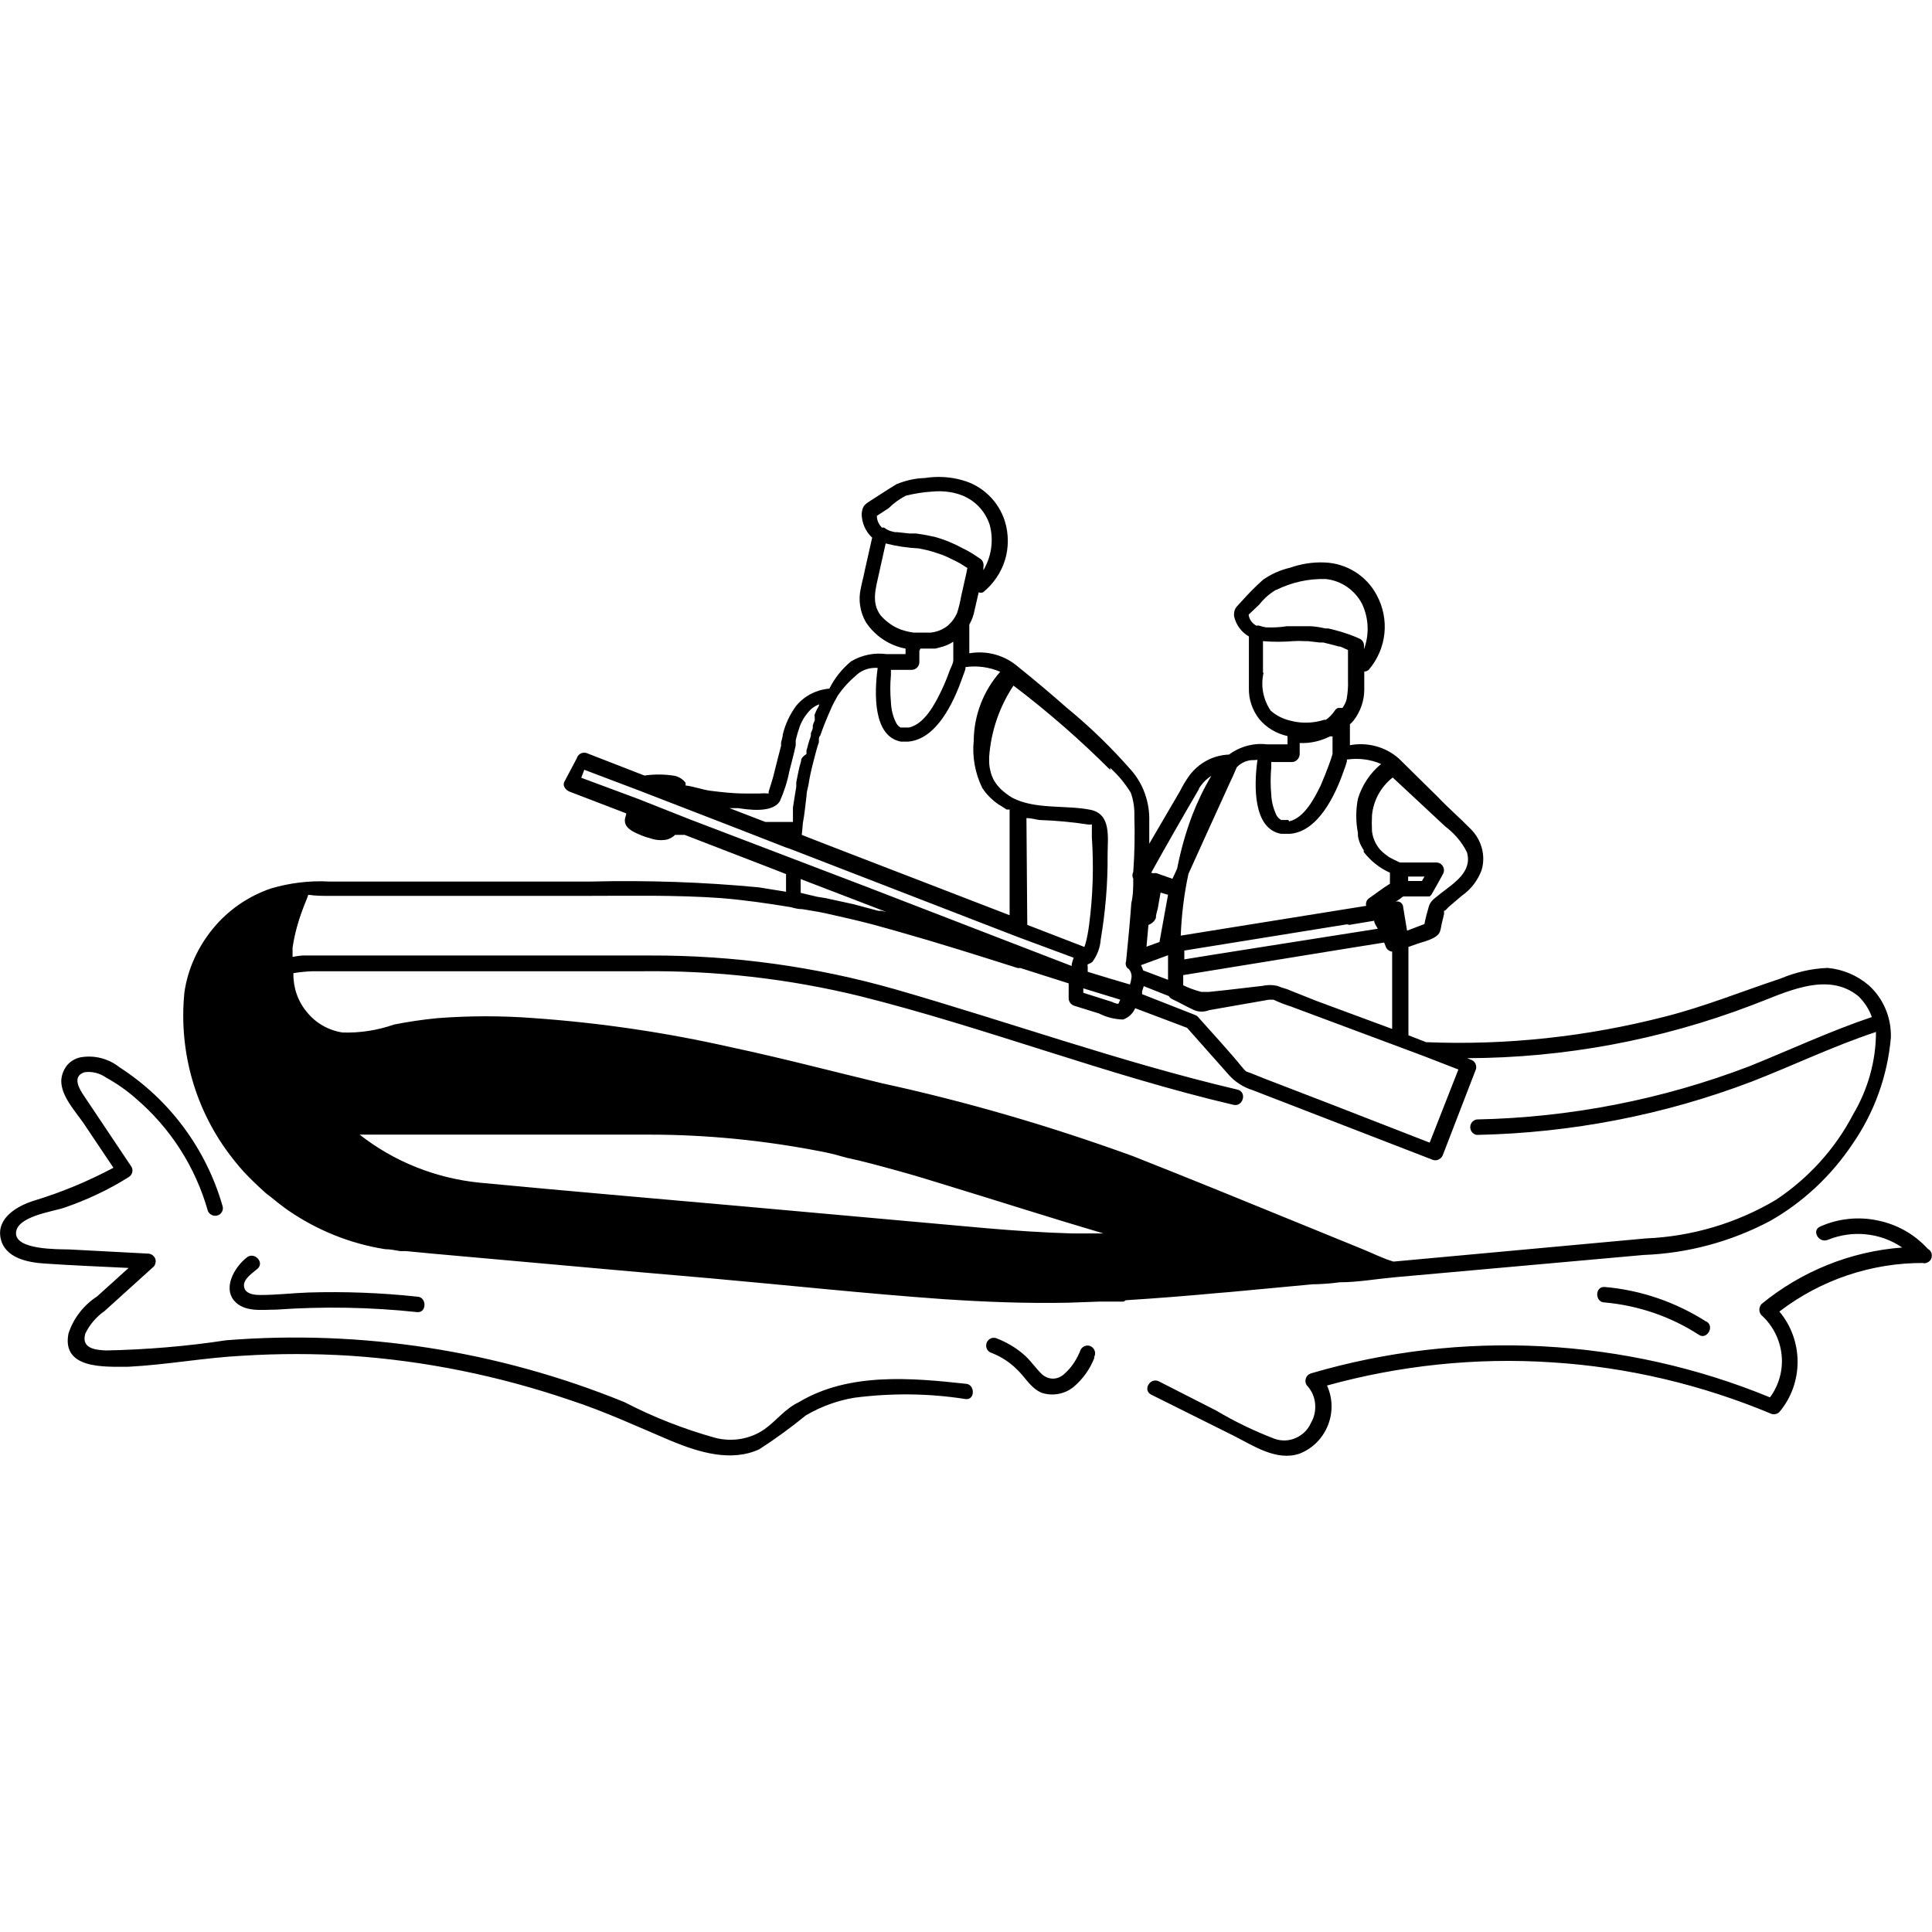 <svg xmlns="http://www.w3.org/2000/svg" xmlns:xlink="http://www.w3.org/1999/xlink" id="Layer_1" x="0px" y="0px" viewBox="0 0 700 700" style="enable-background:new 0 0 700 700;" xml:space="preserve"><path d="M407.9,471.1c11.1-0.7,22.4-1.6,33.2-2.6l4.8-0.4l29.9-2.8l1.1,0c2.8-0.1,5.6-0.3,8.4-0.7c6.6,0,13.2-1.2,19.8-1.8l90.4-8.1 c16-0.6,31.6-4.8,45.8-12.3c12-6.8,22.2-16.4,29.9-27.9c7.9-11.4,12.7-24.7,13.9-38.6c0.2-7.2-2.7-14.1-8-18.9 c-4.2-3.6-9.4-5.8-14.9-6.3c-5.9,0.2-11.7,1.6-17.2,3.9c-13.9,4.6-27.4,10.1-41.6,13.7c-28.3,7.3-57.5,10.5-86.7,9.3l-6.4-2.5v-32 l2.8-1c2.4-0.9,7.5-1.8,8.6-4.5c0.4-1.1,0.5-2.4,0.8-3.5l0.7-2.9V330c0.6,0,1.2-1,1.8-1.5l4.7-4h0c3.3-2.3,5.7-5.5,7.1-9.2 c0.8-2.6,0.8-5.4,0.1-8c-0.7-2.6-2.1-5-4-6.9c-3.9-4-8-7.5-12-11.7l-14-13.8c-4.8-4.3-11.4-6.1-17.8-4.9v-3v-4.6 c0.5-0.4,0.9-0.8,1.3-1.3c2.5-3.2,3.9-7.2,3.9-11.3v-6.5c0.7,0,1.3-0.3,1.7-0.7c3.1-3.7,5.1-8.2,5.6-13.1c0.5-4.8-0.5-9.7-2.8-13.9 c-3.7-7-10.9-11.5-18.8-11.8c-4.3-0.2-8.6,0.5-12.6,1.9c-3.5,0.8-6.8,2.3-9.7,4.3c-2.6,2.3-5.1,4.8-7.5,7.5 c-2.4,2.7-3.1,2.8-3.1,5.6c0.6,3.1,2.6,5.9,5.4,7.5v12.4v6.4v0c-0.1,4.1,1.3,8,3.8,11.2c2.6,3.1,6.2,5.2,10.2,6.1v0.6v2.4l-7.4,0 c-4.9-0.6-9.9,0.8-13.8,3.7c-5.7,0.2-10.9,3-14.3,7.5c-1.3,1.8-2.5,3.8-3.5,5.8l-11.1,19v-8.1v0c0.2-6.8-2.1-13.5-6.6-18.6 c-7.1-8.1-14.8-15.6-23.1-22.4c-5.8-5.1-11.7-10.1-17.7-14.9c-4.9-4.3-11.4-6.1-17.8-5v-2.9v-7.5c0.9-1.6,1.6-3.4,1.9-5.2l1.5-6.5 c0.5,0.2,1.1,0.2,1.6,0c3.7-3,6.5-7.1,7.9-11.6s1.4-9.5,0-14.1c-2.3-7.3-8.1-12.9-15.4-14.9c-4.5-1.3-9.2-1.5-13.7-0.8 c-3.5,0.1-6.9,0.9-10.1,2.2c-2.9,1.7-5.8,3.7-8.7,5.5c-2.8,1.8-3.7,2.2-4,5.2c0,3.3,1.4,6.5,3.8,8.7l-2.7,12c-0.4,2.1-1,4.2-1.4,6.3 c-1,4.2-0.3,8.6,1.8,12.3c3.3,5,8.5,8.5,14.4,9.6v2h-6.9h0c-4.4-0.6-8.9,0.3-12.8,2.6c-3.3,2.7-6,6.1-7.9,9.9c-4.7,0.4-9,2.6-12,6.2 c-2.3,3.1-4,6.7-4.9,10.5c0,0.9-0.4,1.9-0.6,2.8c0,0.4,0,0.8,0,1.2c-1,3.7-1.9,7.5-2.9,11.4c-0.5,1.7-1,3.4-1.6,5.2v0 c0,0.2,0,0.5,0,0.7c-1.1-0.1-2.3-0.1-3.4,0h-5.4c-4.2,0-8.3-0.5-12.4-1c-2.9-0.4-6.1-1.6-8.9-1.9v-1l0,0c-1.1-1.4-2.7-2.4-4.6-2.6 c-3.4-0.5-6.9-0.5-10.3,0l-21.1-8.2h0c-1.5-0.4-3,0.5-3.4,1.9l-4.6,8.7c-0.6,1.5,0.7,2.9,1.9,3.4l20.6,7.9c0,0.7-0.4,1.4-0.5,2.2 v0.5c0,2,1.8,3.3,3.4,4.1h0c1.8,0.9,3.7,1.7,5.7,2.2c2,0.7,4.1,0.9,6.1,0.5c1.1-0.3,2.2-0.9,3-1.7h3.5l33.4,12.9l3.3,1.3v6.4 c-3.3-0.5-6.6-1.1-9.9-1.6l0,0c-20.1-1.9-40.4-2.6-60.6-2.1h-95c-7.1-0.4-14.3,0.5-21.1,2.5c-8.2,2.8-15.5,7.8-21,14.5 c-5.5,6.7-9.2,14.7-10.4,23.3c-2.1,21.4,4,42.8,17.3,59.8c1.8,2.3,3.7,4.6,5.8,6.7l1.7,1.7c1.6,1.5,3.1,3,4.7,4.4l1.7,1.3 c1.8,1.5,3.6,2.9,5.5,4.3l1,0.7c10.5,7.2,22.4,12,35,14c1.8,0,3.7,0.4,5.5,0.7h2.1l9.4,0.9l71.5,6.4l29.9,2.6 c27.9,2.5,55.8,5.5,83.8,7.5c14.9,1,29.9,1.6,45.3,1.3l11.1-0.4h9L407.9,471.1z M357.3,445l-89-8c-31.5-2.8-63.1-5.5-94.6-8.5h0 c-15.8-1.6-30.9-7.6-43.4-17.4h105.1c20.8,0,41.6,2.1,62.1,6.1c2.6,0.5,5.2,1.1,7.5,1.8c2.3,0.7,5.8,1.3,8.7,2.1 c2.9,0.7,7.5,2,11.6,3.1c5.8,1.6,11.7,3.4,17.5,5.2c19,5.8,38,11.9,57,17.5h-11.4C378.1,446.6,367.8,445.9,357.3,445L357.3,445z  M518,414l-35.2-13.7l-24.4-9.4c-2.3-0.9-4.6-1.9-6.9-2.7c-0.4-0.3-0.7-0.7-1-1c-5.2-6.4-10.9-12.5-16.4-18.7 c-0.3-0.4-0.7-0.6-1.2-0.8l-19.1-7.5c0-0.3,0-0.6,0-1c0.2-0.6,0.4-1.3,0.6-1.9l9.1,3.6v0c0.2,0.4,0.6,0.8,1,1 c2.8,1.3,5.5,2.9,8.2,4.1c1.7,0.7,3.6,0.7,5.4,0l21.7-3.8h1.6c2.1,1,4.2,1.8,6.4,2.5l20.1,7.5l7.5,2.8l20.1,7.5l12.9,5L518,414z  M405.2,363.7c-0.7,0-1.7-0.4-2.3-0.7l-10.4-3.3v-1.6l13.4,4.1L405.2,363.7z M371.9,296.4c1.4,0,3,0.4,4.6,0.7 c5.9,0.2,11.7,0.7,17.5,1.6c0.5,0.1,1.1,0.1,1.6,0v4.6c0.7,10.6,0.4,21.2-1,31.8c-0.3,2.3-0.7,4.6-1.3,6.8c-0.1,0.4-0.3,0.8-0.4,1.2 l-20.7-8L371.9,296.4z M414.2,351.6L414.2,351.6c-0.2-0.7-0.5-1.3-0.8-1.9l9.8-3.6v5.3v3.6L414.2,351.6z M488.9,335.1l9-1.5 c0,1,0.8,1.9,1.3,2.9l-51.4,8.1l-8.2,1.3l-10.5,1.7v-3.2l58.9-9.5L488.9,335.1z M420.1,341.3l-4.7,1.7l0.7-7.9 c1.2-0.4,2.2-1.3,2.7-2.5c0-1.1,0.4-2.4,0.7-3.5l1-5.7l2.7,0.8L420.1,341.3z M477.1,362.7l-9.3-3.7l0,0c-1.1-0.5-2.3-0.9-3.4-1.2 l-1.6-0.6v0c-1.8-0.4-3.6-0.4-5.4,0l-12.9,1.5l-6.6,0.7h-2.6l0,0c-2.3-0.6-4.5-1.4-6.6-2.4v-3.7l56.6-9.2l13.7-2.2l2.5-0.4l0.8,2v0 c0.5,0.7,1.2,1.2,2.1,1.3v28L477.1,362.7z M510.2,319.2L510.2,319.2c0-0.5,0-1,0-1.6h5.9l-0.9,1.6L510.2,319.2L510.2,319.2z  M523.6,299.4L523.6,299.4c3.3,2.5,6.1,5.7,7.9,9.4c2.1,7.1-4.9,11.3-9.5,14.9c-1.6,1.4-3.7,2.5-4.3,4.7c-0.6,2.1-1.2,4.2-1.6,6.4 l-6.3,2.4l-1.4-8.5c0-0.7-0.4-1.3-0.9-1.7c-0.6-0.4-1.3-0.5-1.9-0.3c1-0.5,1.9-1.2,2.8-1.9h9.6c0.2-0.2,0.4-0.4,0.6-0.6 c1.4-2.4,2.8-4.9,4.2-7.5c0.5-0.9,0.5-1.9,0-2.8c-0.5-0.9-1.4-1.4-2.4-1.4h-13.2h0c-0.7-0.3-1.4-0.7-2.1-1l-1.9-1 c-0.9-0.7-1.8-1.3-2.6-2.1l-0.6-0.6v0c-1.6-1.9-2.6-4.1-2.9-6.6c-0.1-1.9-0.1-3.9,0-5.8c0.5-5.4,3.2-10.3,7.5-13.7L523.6,299.4z  M466.8,297.1h-2.6l0,0c-0.7-0.4-1.3-1-1.7-1.7c-1.1-2.3-1.8-4.9-1.9-7.5c-0.3-3.3-0.3-6.6,0-9.9v-1.9h7.5c1.5,0,2.7-1.3,2.8-2.8 v-4.1c3.8,0.2,7.6-0.7,11-2.4h0.9v6.4h0c-0.4,1.3-0.8,2.6-1.3,3.9c-0.9,2.5-1.9,4.9-3,7.5c-2.3,4.7-5.9,11.7-11.4,13L466.8,297.1z  M462.3,213.8L462.3,213.8c5.6-2.8,11.8-4.2,18.1-4c5.6,0.6,10.5,4,13.1,9c2.4,5.1,2.7,11,0.7,16.4v-1.3c0-1-0.5-1.9-1.4-2.4 c-1.7-0.8-3.5-1.5-5.4-2.1l-1.5-0.5c-1.6-0.4-3.1-0.9-4.7-1.2c-0.3,0-0.6,0-1,0c-1.7-0.4-3.5-0.7-5.2-0.8h-8.8 c-2.5,0.4-5,0.5-7.5,0.4c-0.8-0.1-1.6-0.3-2.4-0.6c-0.4-0.1-0.7-0.1-1.1,0c-1.5-0.8-2.6-2.3-2.8-4l3.9-3.7v0c1.7-2.2,3.8-4,6.2-5.4 L462.3,213.8z M457.6,243.7v-11.4v0c3.6,0.3,7.3,0.3,10.9,0c1.4-0.1,2.9-0.1,4.3,0h1.1l4.3,0.5h1.3l4,1l1.4,0.4 c1.2,0,2.3,0.9,3.5,1.3v2.1v8.9h0c0.1,2.3-0.1,4.6-0.5,6.9c-0.3,1.1-0.8,2.1-1.5,3.1h-1.6h0c-0.5,0.2-0.9,0.5-1.2,1 c-0.9,1.3-1.9,2.4-3.2,3.3h-0.6c-3.8,1.2-8,1.4-11.9,0.4c-2.8-0.6-5.3-1.8-7.5-3.7c-2.7-4-3.7-8.9-2.6-13.7L457.6,243.7z  M455.6,275.3c-1.3,9.4-1.6,24.9,8.5,26.8h3.4c10-0.9,16.3-13.7,19.6-23.5c0.4-0.9,0.6-1.8,0.9-2.7v-0.7v0c4.2-0.6,8.5-0.1,12.4,1.6 c-4,3.3-6.9,7.7-8.4,12.6c-0.8,4.1-0.8,8.3,0,12.4v1.1c0.1,0.7,0.3,1.4,0.5,2c0.4,1.1,0.9,2.1,1.6,3.1c0,0.2,0,0.4,0,0.7 c2.5,3.2,5.7,5.8,9.5,7.5v4c-2.5,1.5-5,3.5-7.5,5.2c-0.9,0.6-1.4,1.7-1.1,2.8l-52.3,8.4l-14.9,2.4c0.3-7.5,1.2-15,2.8-22.4 c5-11,9.9-21.9,14.9-32.8c0.9-1.9,1.8-3.8,2.6-5.8c1.6-1.7,3.9-2.7,6.3-2.6L455.6,275.3z M434.4,285.7L434.4,285.7 c1.1-1.8,2.6-3.4,4.5-4.6c-2.7,4.5-5,9.3-6.9,14.2c-2.4,6.3-4.2,12.8-5.5,19.4c-0.6,1.3-1.1,2.5-1.7,3.7l-5.7-2 c-0.4-0.1-0.9-0.1-1.3,0l-0.7-0.2c5.6-10.1,11.4-20.2,17.3-30.3L434.4,285.7z M402.2,278.2L402.2,278.2c2.9,2.6,5.4,5.6,7.5,9 c1,2.8,1.4,5.7,1.3,8.6c0.2,6.7,0.1,13.4-0.4,20.1c-0.4,0.8-0.4,1.7,0,2.5c0,2.9,0,5.9-0.7,8.8c-0.5,7-1.2,14-1.9,21.1h0 c-0.2,0.5-0.2,1.1,0,1.6c0.1,0.5,0.5,0.9,1,1.2c0.7,0.8,1,1.8,1,2.8c-0.1,0.9-0.3,1.9-0.6,2.8c-5.1-1.5-10.2-3-15.3-4.6v-1.9 c-0.1-0.3-0.1-0.6,0-0.8c0.6-0.2,1.2-0.5,1.7-0.9c1.7-2.3,2.8-5.1,3-8c1.7-10.1,2.6-20.4,2.5-30.6c0-6.3,1.5-14.9-6.2-16.5 c-9-1.8-20.1,0-28.4-4.4l-1.1-0.7l0,0c-0.7-0.5-1.4-1-2.1-1.6l-0.9-0.8l-1.1-1.2l-0.6-0.8l0,0c-0.4-0.5-0.7-1.1-1-1.6 c-0.4-0.9-0.8-1.8-1-2.8c-0.3-1.1-0.5-2.3-0.5-3.4c0-0.3,0-0.5,0-0.8c0-0.4,0-0.8,0-1.2c0.7-9.2,3.7-18,8.8-25.7 c12.4,9.4,24.1,19.6,35.1,30.6L402.2,278.2z M328.2,179.6c3.2-0.8,6.4-1.3,9.7-1.5c3.2-0.3,6.5,0,9.6,1c5.3,1.7,9.4,5.8,11.1,11.1 c1.5,5.6,0.6,11.5-2.3,16.4v-1c0.1-0.6,0.1-1.2-0.1-1.8c-0.2-0.6-0.6-1.1-1.1-1.4c-1.6-1.1-3.3-2.2-5-3.1l-1-0.5 c-3.3-1.8-6.8-3.3-10.5-4.3c-2.2-0.5-4.4-0.9-6.6-1.2h-2.4l-4.6-0.5h-0.8l-1.6-0.4c-0.8-0.3-1.6-0.7-2.2-1.2c-0.3-0.1-0.6-0.1-0.8,0 c-1.2-1.1-1.9-2.7-1.9-4.3l4.3-2.8C323.8,182.3,325.9,180.8,328.2,179.6L328.2,179.6z M319.1,223c-3.5-4.6-1.8-9.8-0.7-14.9 c0.8-3.7,1.7-7.5,2.5-11.2c3.9,1,8,1.6,12,1.8l3.3,0.7l2.1,0.6l3,1l1.9,0.8l3.1,1.5l1.5,0.8l2.7,1.7l-0.4,2l-1.8,8l0,0 c-0.4,2.2-0.9,4.4-1.6,6.5c-0.4,0.8-0.8,1.5-1.3,2.2l-0.7,0.9l-1.3,1.3l-0.7,0.5h0c-1.6,1.1-3.5,1.8-5.5,2h-2.4h-3.8 c-1.6-0.2-3.1-0.6-4.6-1.1C323.7,227.1,321.1,225.3,319.1,223L319.1,223z M333.5,235h5.4l1.5-0.4h0c1.8-0.4,3.5-1.1,5-2.1v6.6 c0,1.3-0.8,2.5-1.3,3.8v0c-0.9,2.6-1.9,5-3.1,7.5c-2.3,4.8-6.1,12-11.7,13.2h-3c-0.7-0.4-1.3-1-1.6-1.7c-1.2-2.3-1.8-4.9-1.9-7.5 c-0.3-3.3-0.3-6.5,0-9.8v-1.9h7.5c1.6,0,2.8-1.3,2.8-2.8v-4.1L333.5,235z M310.5,244.4c2.1-1.8,4.8-2.6,7.5-2.4 c-1.3,9.4-1.6,24.8,8.4,26.7h2.7c10.1-0.9,16.3-13.7,19.7-23.5c0.4-1,0.7-1.9,1-2.8v-0.7c4.3-0.6,8.6,0,12.6,1.7 c-6.1,6.9-9.5,15.7-9.6,24.9c-0.6,5.9,0.5,11.9,3.1,17.2c1.5,2.3,3.5,4.3,5.8,5.9l1,0.6l2,1.3h1.1v38.3l-66.6-25.7l-8.7-3.4l0.4-4.3 c0.6-3.2,0.9-6.5,1.3-9.7c0-1.3,0.4-2.7,0.7-4c0.4-2.7,1-5.4,1.7-8.1c0.7-2.7,1.3-5.2,2.1-7.5v-1.1c0-0.4,0-0.8,0.5-1.3l0,0 c1.1-3.2,2.4-6.4,3.8-9.5c0.7-1.7,1.6-3.3,2.5-4.9c1.9-2.8,4.2-5.3,6.8-7.5L310.5,244.4z M282.6,290.2c1.5-3.4,2.7-7.1,3.4-10.8 c0.8-3.1,1.6-6.1,2.3-9.3v-0.4v-1.4c0.4-1.8,0.9-3.5,1.5-5.2c0.9-2.3,2.2-4.3,4-6.1c0.9-0.8,1.9-1.4,3-1.8c0,0.7-0.7,1.5-1,2.2 c-0.3,0.7-0.4,1-0.6,1.4c-0.2,0.4,0,0.7,0,1v1.2c-0.3,0.6-0.5,1.2-0.7,1.8v0.7c0,0.7-0.4,1.4-0.7,2.1v0c0,0.2,0,0.5,0,0.7 c0,0.7-0.5,1.6-0.7,2.4c-0.2,0.6-0.4,1.3-0.5,1.9c-0.1,0.4-0.3,0.8-0.4,1.3v0.4v0.9c-0.8,0.5-1.5,1.1-1.9,1.9c0,1-0.5,2-0.7,3 c-0.2,1-0.8,3.6-1.1,5.4v1.6c-0.4,2.4-0.8,4.8-1.2,7.5c0,0.6,0,1.1,0,1.7v3.5h-10l-3.4-1.3l-9.6-3.7h3.1 C270.3,293.2,279.9,294.9,282.6,290.2L282.6,290.2z M249.5,296.7l-16.4-6.5l-2.3-0.9l-20.2-7.5l1.1-2.9l19.8,7.5l25.6,9.9l12.9,5 l4.1,1.6l10.5,4.1l1.2,0.4l1.6,0.6l71.3,27.6l10.1,3.9l20.2,7.5l0,0c-0.3,0.8-0.5,1.6-0.7,2.4c0,0.2,0,0.4,0,0.6l-17.9-6.9 L315,321.7L249.5,296.7z M321.1,330.4l-1.8-0.4h-1.1l-9-2.4l-10.1-2.2l-3.1-0.5l-5.9-1.4v-5L321.1,330.4z M119.6,324.6h91.1 c16.8,0,33.8-0.4,50.6,0.8c8.5,0.7,16.9,1.9,25.3,3.3v0c1.3,0.4,2.7,0.7,4.1,0.7c2.8,0.5,5.7,0.9,8.4,1.5c5.8,1.3,11.6,2.6,17.3,4.1 l8.6,2.4c14.9,4.2,29.1,8.7,43.6,13.3l0,0c0.3,0.1,0.7,0.1,1,0l17.6,5.6v5.4v0c0,1.2,0.8,2.3,2,2.7l9,2.8h0c2.7,1.4,5.7,2.1,8.7,2.2 c2-0.7,3.6-2.2,4.4-4.1l18.8,7.1l14.9,16.8c2.3,2.7,5.4,4.7,8.9,5.8l49.9,19.3l15.5,6c1.5,0.4,3-0.5,3.5-1.9c4-10.4,8-20.7,12-31.1 v0c0.3-1.5-0.5-3-2-3.4l-1.2-0.5c35.2-0.1,70-6.6,102.9-19.1c11.9-4.4,27.4-12.8,38.9-3.3c2.1,2.1,3.8,4.6,4.8,7.5 c-14.9,5-29.9,12-44.3,17.8c-31.6,12.1-65,18.6-98.8,19.3c-1.4,0.2-2.4,1.4-2.4,2.8c0,1.4,1,2.6,2.4,2.8 c34.1-0.7,67.9-7.2,99.8-19.4c14.9-5.8,29.4-12.8,44.8-17.9c0,10.5-2.9,20.8-8.3,29.9c-6.5,12.5-16.2,23.1-27.9,30.9 c-14.3,8.5-30.5,13.3-47.1,14l-91.5,8.4c-3.8-1.1-7.5-3-11.2-4.5l-25-10.2c-19.3-7.9-38.7-15.8-58.2-23.5l0,0 c-29.7-10.8-60.1-19.7-90.9-26.4c-18.3-4.4-36.5-9.2-54.9-13.1v0c-23.4-5.3-47.2-8.8-71.1-10.5c-11.7-0.9-23.4-0.9-35.1,0 c-5.3,0.5-10.5,1.3-15.7,2.3c-6,2.1-12.3,3.1-18.7,2.9c-5.1-0.8-9.7-3.4-12.9-7.4c-3.3-3.9-5-8.9-4.9-14.1c2.3-0.4,4.6-0.6,6.9-0.7 h119.5c26.5-0.3,53,2.7,78.8,9c45.6,11.4,89.7,28.7,135.4,39.4c3.5,0.8,5-4.6,1.5-5.5c-42.1-9.9-82.8-24.5-124.2-36.4v0 c-28.8-8.2-58.6-12.3-88.6-12.2H124.4h-14.9c-1.2,0.1-2.4,0.3-3.5,0.5v-3.3c0.7-4.8,2-9.5,3.7-14c0.6-1.7,1.4-3.4,2-5.2 C114.6,324.6,117,324.6,119.6,324.6L119.6,324.6z M349.8,506.9c-13.3-2.1-26.8-2.2-40.1-0.5c-6.2,1-12.2,3.2-17.7,6.4 c-5.4,4.4-11,8.5-16.9,12.3c-10.2,4.7-21.8,1.1-31.6-2.9c-12.3-5.2-24.3-10.8-36.9-14.9v0c-25.8-8.8-52.7-14.3-79.9-16.1 c-12.9-0.8-25.8-0.8-38.7,0c-13.9,0.7-27.6,3.3-41.5,4c-8.4,0-24.2,1-21.7-12c1.8-5.6,5.5-10.3,10.4-13.5l11.4-10.3 c-10.2-0.5-20.3-0.9-30.5-1.6c-6.1-0.4-14.5-2-15.9-9.3c-1.4-7.2,6-11.6,12.2-13.5c9.9-3,19.5-7,28.7-11.9l-10.8-16.1 c-3.1-4.5-8.2-9.9-8.1-15.5l0,0c0.1-2,0.8-3.8,2-5.4c1.2-1.5,3-2.6,4.9-3c5-0.9,10.2,0.4,14.2,3.6c18.2,11.7,31.5,29.7,37.4,50.5 c0.3,1.4-0.6,2.9-2,3.2c-1.4,0.4-2.9-0.4-3.4-1.7c-4.5-15.9-13.6-30.1-26.2-40.8c-3.3-2.9-6.9-5.4-10.7-7.5 c-2.3-1.6-5.1-2.3-7.8-1.9c-4.7,1.5-1.8,6.2,0,8.8l17,25.4c0.4,0.6,0.5,1.4,0.3,2.1c-0.2,0.7-0.6,1.3-1.3,1.7 c-7.3,4.6-15.2,8.3-23.4,11.1c-4.1,1.4-17.3,3.1-17.4,9.2c-0.1,6.1,15.3,5.8,19.3,5.9l28.5,1.5c1.1,0,2.1,0.7,2.6,1.7 c0.4,1,0.2,2.2-0.5,3l-17.8,16.1c-3,2.1-5.4,4.9-7,8.2c-1.5,5.3,3.4,5.9,7.5,6.1c14.6-0.3,29.2-1.5,43.6-3.7 c49.2-3.9,98.5,3.8,144.2,22.4c10.6,5.5,21.6,9.8,33.1,13c6.1,1.5,12.5,0.4,17.6-3.1c4.4-3.1,7.5-7.5,12.6-9.9 c18-10.8,40.7-8.8,60.7-6.6C353.3,501.8,353.3,507.4,349.8,506.9L349.8,506.9z M697,457.6c-18.9-0.1-37.3,6.1-52.3,17.6 c4.3,5.1,6.6,11.6,6.6,18.2c0,6.7-2.3,13.1-6.6,18.2c-0.7,0.7-1.8,1-2.8,0.7c-25.3-10.6-52.3-17-79.7-18.7 c-27.4-1.8-55,1.1-81.4,8.4c2.1,4.6,2.2,9.8,0.3,14.5c-1.9,4.7-5.6,8.4-10.3,10.2c-8.3,2.8-16.7-2.9-23.8-6.5l-29.9-14.9 c-3.2-1.6-0.4-6.4,2.8-4.8l20.8,10.6v0c6.7,4,13.8,7.4,21.1,10.2c2.5,0.9,5.3,0.8,7.7-0.3c2.5-1.1,4.4-3,5.5-5.5 c1.2-2,1.7-4.4,1.5-6.8s-1.1-4.6-2.7-6.4c-0.7-0.7-1-1.7-0.7-2.7c0.2-1,1-1.7,1.9-2c27.2-8,55.6-11.3,83.9-9.8 c28.3,1.5,56.2,7.7,82.4,18.5c3.3-4.5,4.8-10,4.2-15.5c-0.6-5.5-3.2-10.6-7.3-14.3c-1-1.1-1-2.8,0-4c14.5-11.9,32.3-19.1,51-20.5 c-7.9-5.4-18-6.4-26.9-2.8c-3.3,1.4-6.1-3.4-2.8-4.8c6.5-2.9,13.8-3.7,20.8-2.2c7,1.4,13.4,5,18.2,10.3c1.2,0.6,1.7,2,1.3,3.3 c-0.4,1.3-1.7,2-3,1.9L697,457.6z M396.5,492c-1.6,4.1-4.2,7.7-7.5,10.5c-3.2,2.6-7.5,3.4-11.4,2.2c-3.9-1.5-5.8-5.2-8.7-8.1 c-2.7-2.8-6-5-9.6-6.4c-1.5-0.4-2.3-2-1.9-3.4c0.4-1.5,1.9-2.4,3.4-2c3.5,1.3,6.8,3.2,9.7,5.6c2.7,2.2,4.6,5.2,7,7.5 c1.1,1,2.5,1.6,4,1.6c1.5,0,2.9-0.6,4-1.6c2.8-2.4,4.8-5.6,6.1-9c0.8-1.3,2.5-1.8,3.8-1c1.3,0.8,1.8,2.5,1,3.8L396.5,492z  M618.3,478.8c3.1,1.9,0,6.8-2.8,4.8c-10.2-6.6-21.9-10.6-34.1-11.7c-3.6,0-3.6-5.9,0-5.6c13.1,1.1,25.8,5.5,36.9,12.6L618.3,478.8z  M88.7,467.1c1,1.9,3.8,2.1,5.7,2.1c5.8,0,11.6-0.7,17.3-0.9c13.2-0.4,26.4,0.1,39.4,1.5c3.6,0,3.6,6,0,5.6 c-16.9-1.8-33.9-2.1-50.9-0.9c-5.2,0-11.8,1.1-15.5-3.4c-3.7-4.6,0-11.7,4.6-15.4c2.7-2.4,6.7,1.6,4,4 C90.4,462,87.4,464.2,88.7,467.1L88.7,467.1z"></path></svg>